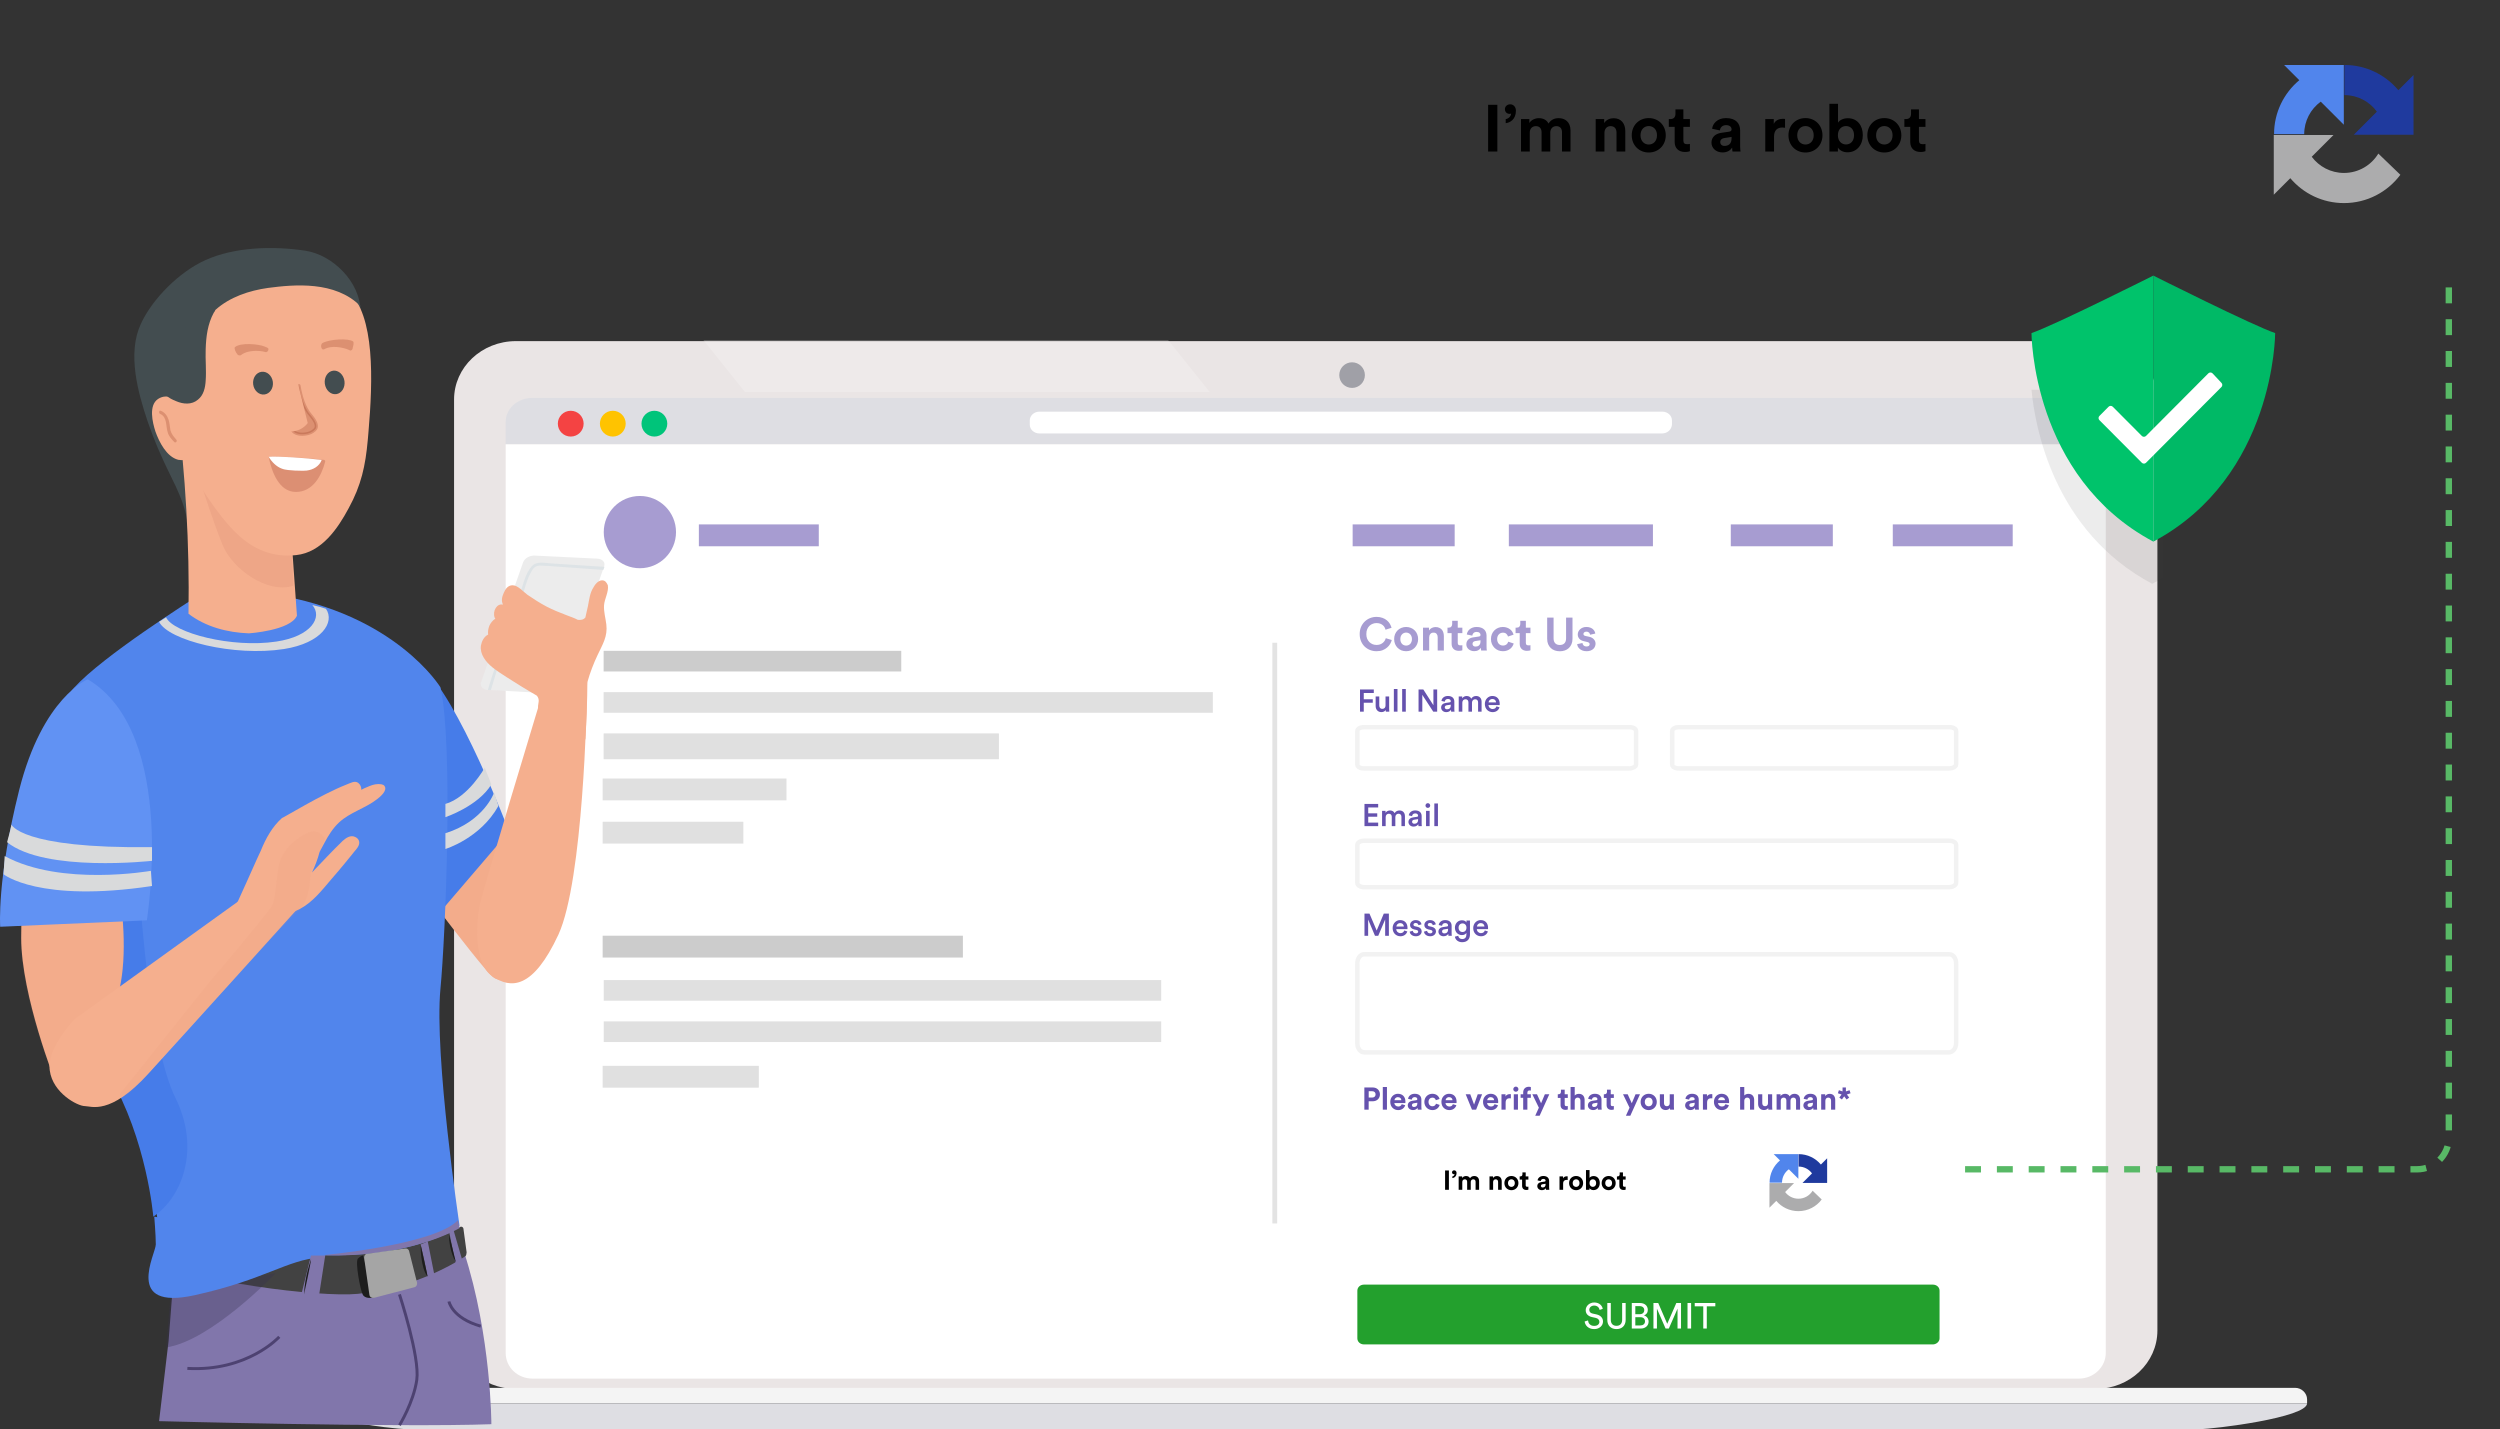 <svg width="635" height="363" viewBox="0 0 635 363" fill="none" xmlns="http://www.w3.org/2000/svg" aria-hidden="true"><rect x="0" y="0" width="635" height="363" fill="#333333" stroke="none"/><path d="M131.039 86.645H532.272C540.947 86.645 547.98 93.288 547.98 101.48V337.954C547.98 346.147 540.947 352.789 532.272 352.789H131.039C122.365 352.789 115.332 346.147 115.332 337.954V101.48C115.332 93.288 122.365 86.645 131.039 86.645Z" fill="#EAE5E5"/><path d="M77.74 352.512H582.984C584.608 352.512 586 353.86 586 355.433V356.445H76V354.197C76 353.298 76.696 352.512 77.74 352.512Z" fill="#F4F4F4"/><path d="M586 356.445H76C76 360.061 99.667 363 103.379 363H558.621C562.333 363 586 360.061 586 356.445Z" fill="#DEDEE3"/><path opacity=".2" d="M296.694 86.368H178.659L189.222 99.565H307.256L296.694 86.368Z" fill="#fff"/><path d="M135.278 101.067H528.033C531.857 101.067 534.869 103.758 534.869 107.174V112.867H128.442V107.174C128.442 103.758 131.454 101.067 135.278 101.067Z" fill="#DEDEE3"/><path d="M528.033 350.167H135.278C131.454 350.167 128.442 347.283 128.442 343.623V337.522V112.867H534.869V337.522V343.623C534.869 347.172 531.857 350.167 528.033 350.167Z" fill="#fff"/><path d="M144.966 110.889C146.776 110.889 148.243 109.422 148.243 107.611C148.243 105.801 146.776 104.334 144.966 104.334C143.156 104.334 141.688 105.801 141.688 107.611C141.688 109.422 143.156 110.889 144.966 110.889Z" fill="#F44343"/><path d="M155.652 110.889C157.462 110.889 158.929 109.422 158.929 107.611C158.929 105.801 157.462 104.334 155.652 104.334C153.841 104.334 152.374 105.801 152.374 107.611C152.374 109.422 153.841 110.889 155.652 110.889Z" fill="#FFC300"/><path d="M166.215 110.889C168.025 110.889 169.492 109.422 169.492 107.611C169.492 105.801 168.025 104.334 166.215 104.334C164.404 104.334 162.937 105.801 162.937 107.611C162.937 109.422 164.404 110.889 166.215 110.889Z" fill="#00C47A"/><path d="M343.428 98.533C345.225 98.533 346.683 97.076 346.683 95.278C346.683 93.481 345.225 92.024 343.428 92.024C341.631 92.024 340.174 93.481 340.174 95.278C340.174 97.076 341.631 98.533 343.428 98.533Z" fill="#A0A0A7"/><path d="M422.098 110.101H264.022C262.671 110.101 261.566 109.103 261.566 107.883V106.774C261.566 105.554 262.671 104.556 264.022 104.556H422.221C423.572 104.556 424.677 105.554 424.677 106.774V107.883C424.555 109.103 423.572 110.101 422.098 110.101Z" fill="#fff"/><path opacity=".57" d="M162.53 144.332C167.598 144.332 171.707 140.223 171.707 135.154 171.707 130.086 167.598 125.977 162.53 125.977 157.461 125.977 153.353 130.086 153.353 135.154 153.353 140.223 157.461 144.332 162.53 144.332zM207.974 133.2H177.513V138.746H207.974V133.2zM369.489 133.2H343.573V138.746H369.489V133.2zM419.847 133.2H383.245V138.746H419.847V133.2zM465.538 133.2H439.622V138.746H465.538V133.2zM511.229 133.2H480.768V138.746H511.229V133.2z" fill="#6552AE"/><path d="M228.918 165.309H153.324V170.553H228.918V165.309Z" fill="#CCC"/><path opacity=".6" d="M308.057 175.797H153.324V181.042H308.057V175.797zM253.723 186.286H153.324V192.841H253.723V186.286zM199.768 197.746H153.071V203.291H199.768V197.746zM188.813 208.725H153.071V214.27H188.813V208.725z" fill="#CCC"/><path d="M244.576 237.671H153.071V243.216H244.576V237.671Z" fill="#CCC"/><path opacity=".6" d="M294.946 248.938H153.352V254.183H294.946V248.938zM294.946 259.427H153.352V264.671H294.946V259.427zM192.743 270.719H153.071V276.265H192.743V270.719z" fill="#CCC"/><path opacity=".32" d="M413.827 195.185H346.502C345.51 195.185 344.766 194.771 344.766 194.219V185.663C344.766 185.111 345.51 184.697 346.502 184.697H413.827C414.819 184.697 415.563 185.111 415.563 185.663V194.219C415.563 194.702 414.695 195.185 413.827 195.185zM495.08 195.185H426.508C425.498 195.185 424.74 194.771 424.74 194.219V185.663C424.74 185.111 425.498 184.697 426.508 184.697H495.08C496.091 184.697 496.848 185.111 496.848 185.663V194.219C496.848 194.702 495.964 195.185 495.08 195.185zM495.08 225.339H346.535C345.524 225.339 344.766 224.874 344.766 224.252V214.627C344.766 214.006 345.524 213.54 346.535 213.54H495.08C496.091 213.54 496.848 214.006 496.848 214.627V224.252C496.848 224.874 495.964 225.339 495.08 225.339zM495.08 267.293H346.535C345.524 267.293 344.766 266.31 344.766 264.999V244.677C344.766 243.366 345.524 242.383 346.535 242.383H495.08C496.091 242.383 496.848 243.366 496.848 244.677V264.999C496.848 266.31 495.964 267.293 495.08 267.293z" stroke="#D4D4D4" stroke-width="1.135" stroke-miterlimit="10"/><path d="M490.928 341.484H346.486C345.503 341.484 344.766 340.819 344.766 339.932V327.843C344.766 326.956 345.503 326.291 346.486 326.291H490.928C491.911 326.291 492.648 326.956 492.648 327.843V339.932C492.648 340.819 491.788 341.484 490.928 341.484Z" fill="#23A02D"/><path opacity=".57" d="M349.643 165.408C349.061 165.408 348.51 165.306 347.991 165.102C347.472 164.897 347.016 164.606 346.622 164.228C346.237 163.851 345.93 163.395 345.702 162.86C345.474 162.325 345.36 161.723 345.36 161.054C345.36 160.386 345.474 159.784 345.702 159.249C345.938 158.706 346.253 158.246 346.646 157.868C347.039 157.491 347.491 157.2 348.003 156.995C348.522 156.791 349.061 156.688 349.619 156.688C350.194 156.688 350.701 156.771 351.141 156.936C351.59 157.094 351.967 157.306 352.274 157.573C352.589 157.833 352.841 158.128 353.029 158.458C353.226 158.789 353.368 159.123 353.454 159.461L351.92 159.945C351.873 159.748 351.794 159.548 351.684 159.343C351.574 159.139 351.425 158.958 351.236 158.801C351.055 158.643 350.831 158.513 350.563 158.411C350.296 158.309 349.981 158.258 349.619 158.258C349.305 158.258 348.994 158.317 348.687 158.435C348.38 158.545 348.105 158.714 347.861 158.942C347.617 159.17 347.421 159.461 347.271 159.815C347.122 160.169 347.047 160.582 347.047 161.054C347.047 161.503 347.118 161.9 347.259 162.246C347.409 162.584 347.602 162.871 347.838 163.107C348.081 163.336 348.357 163.513 348.664 163.638C348.978 163.756 349.305 163.815 349.643 163.815C349.997 163.815 350.308 163.764 350.575 163.662C350.85 163.552 351.082 163.414 351.271 163.249C351.46 163.084 351.613 162.903 351.731 162.706C351.849 162.502 351.936 162.301 351.991 162.104L353.513 162.565C353.434 162.887 353.297 163.218 353.1 163.556C352.911 163.886 352.656 164.189 352.333 164.464C352.019 164.74 351.637 164.968 351.189 165.149C350.748 165.322 350.233 165.408 349.643 165.408ZM357.16 163.981C357.349 163.981 357.534 163.945 357.715 163.874C357.896 163.804 358.053 163.701 358.187 163.568C358.32 163.426 358.427 163.253 358.505 163.048C358.592 162.844 358.635 162.604 358.635 162.329C358.635 162.053 358.592 161.813 358.505 161.609C358.427 161.404 358.32 161.235 358.187 161.102C358.053 160.96 357.896 160.854 357.715 160.783C357.534 160.712 357.349 160.677 357.16 160.677C356.971 160.677 356.786 160.712 356.605 160.783C356.425 160.854 356.267 160.96 356.133 161.102C356 161.235 355.89 161.404 355.803 161.609C355.724 161.813 355.685 162.053 355.685 162.329C355.685 162.604 355.724 162.844 355.803 163.048C355.89 163.253 356 163.426 356.133 163.568C356.267 163.701 356.425 163.804 356.605 163.874C356.786 163.945 356.971 163.981 357.16 163.981ZM357.16 159.249C357.593 159.249 357.994 159.328 358.364 159.485C358.741 159.634 359.064 159.847 359.331 160.122C359.606 160.39 359.819 160.712 359.968 161.09C360.126 161.467 360.204 161.88 360.204 162.329C360.204 162.777 360.126 163.19 359.968 163.568C359.819 163.937 359.606 164.26 359.331 164.535C359.064 164.81 358.741 165.027 358.364 165.184C357.994 165.334 357.593 165.408 357.16 165.408C356.727 165.408 356.322 165.334 355.945 165.184C355.575 165.027 355.252 164.81 354.977 164.535C354.71 164.26 354.497 163.937 354.34 163.568C354.19 163.19 354.116 162.777 354.116 162.329C354.116 161.88 354.19 161.467 354.34 161.09C354.497 160.712 354.71 160.39 354.977 160.122C355.252 159.847 355.575 159.634 355.945 159.485C356.322 159.328 356.727 159.249 357.16 159.249ZM363.012 165.231H361.443V159.426H362.965V160.146C363.146 159.847 363.39 159.627 363.697 159.485C364.011 159.343 364.326 159.273 364.641 159.273C365.003 159.273 365.313 159.336 365.573 159.461C365.84 159.579 366.061 159.741 366.234 159.945C366.407 160.15 366.533 160.394 366.611 160.677C366.698 160.96 366.741 161.259 366.741 161.573V165.231H365.172V161.845C365.172 161.514 365.085 161.239 364.912 161.019C364.747 160.799 364.476 160.689 364.098 160.689C363.752 160.689 363.484 160.807 363.296 161.043C363.107 161.271 363.012 161.554 363.012 161.892V165.231ZM370.269 159.426H371.437V160.818H370.269V163.249C370.269 163.501 370.324 163.678 370.434 163.78C370.552 163.874 370.725 163.922 370.953 163.922C371.048 163.922 371.142 163.918 371.236 163.91C371.331 163.902 371.398 163.89 371.437 163.874V165.172C371.366 165.204 371.256 165.235 371.107 165.267C370.965 165.298 370.78 165.314 370.552 165.314C369.986 165.314 369.537 165.157 369.207 164.842C368.877 164.527 368.711 164.087 368.711 163.52V160.818H367.661V159.426H367.956C368.263 159.426 368.487 159.339 368.629 159.166C368.778 158.985 368.853 158.765 368.853 158.506V157.691H370.269V159.426ZM372.451 163.65C372.451 163.391 372.494 163.162 372.58 162.966C372.675 162.761 372.801 162.584 372.958 162.435C373.115 162.285 373.296 162.167 373.501 162.081C373.713 161.994 373.941 161.931 374.185 161.892L375.613 161.68C375.778 161.656 375.892 161.609 375.955 161.538C376.018 161.459 376.05 161.369 376.05 161.267C376.05 161.062 375.967 160.885 375.802 160.736C375.644 160.586 375.401 160.512 375.07 160.512C374.724 160.512 374.457 160.606 374.268 160.795C374.087 160.984 373.985 161.204 373.961 161.455L372.569 161.161C372.592 160.932 372.663 160.704 372.781 160.476C372.899 160.248 373.06 160.043 373.265 159.863C373.469 159.682 373.721 159.536 374.02 159.426C374.319 159.308 374.665 159.249 375.058 159.249C375.515 159.249 375.904 159.312 376.227 159.438C376.549 159.556 376.809 159.717 377.005 159.922C377.21 160.118 377.355 160.35 377.442 160.618C377.536 160.885 377.583 161.164 377.583 161.455V164.311C377.583 164.468 377.591 164.637 377.607 164.818C377.623 164.991 377.639 165.129 377.654 165.231H376.215C376.199 165.153 376.183 165.046 376.168 164.913C376.16 164.771 376.156 164.645 376.156 164.535C376.006 164.763 375.79 164.964 375.507 165.137C375.231 165.31 374.877 165.397 374.445 165.397C374.138 165.397 373.859 165.345 373.607 165.243C373.363 165.149 373.155 165.023 372.982 164.866C372.809 164.7 372.675 164.515 372.58 164.311C372.494 164.099 372.451 163.878 372.451 163.65ZM374.775 164.228C374.94 164.228 375.098 164.209 375.247 164.169C375.404 164.122 375.542 164.047 375.66 163.945C375.778 163.835 375.873 163.697 375.943 163.532C376.014 163.359 376.05 163.143 376.05 162.883V162.624L374.74 162.824C374.535 162.856 374.362 162.93 374.221 163.048C374.087 163.159 374.02 163.328 374.02 163.556C374.02 163.729 374.083 163.886 374.209 164.028C374.335 164.162 374.523 164.228 374.775 164.228ZM381.75 160.7C381.545 160.7 381.353 160.736 381.172 160.807C380.999 160.877 380.845 160.984 380.712 161.125C380.578 161.259 380.472 161.428 380.393 161.632C380.314 161.837 380.275 162.069 380.275 162.329C380.275 162.588 380.314 162.82 380.393 163.025C380.472 163.229 380.578 163.402 380.712 163.544C380.853 163.686 381.011 163.792 381.184 163.863C381.365 163.933 381.557 163.969 381.762 163.969C381.958 163.969 382.131 163.941 382.281 163.886C382.438 163.823 382.572 163.745 382.682 163.65C382.792 163.556 382.879 163.45 382.942 163.332C383.013 163.214 383.064 163.1 383.095 162.989L384.476 163.45C384.413 163.693 384.307 163.933 384.157 164.169C384.015 164.397 383.831 164.606 383.602 164.795C383.374 164.976 383.107 165.121 382.8 165.231C382.493 165.349 382.147 165.408 381.762 165.408C381.337 165.408 380.936 165.334 380.558 165.184C380.189 165.027 379.866 164.81 379.591 164.535C379.315 164.26 379.099 163.937 378.942 163.568C378.784 163.19 378.706 162.777 378.706 162.329C378.706 161.88 378.78 161.467 378.93 161.09C379.087 160.712 379.3 160.39 379.567 160.122C379.842 159.847 380.161 159.634 380.523 159.485C380.893 159.328 381.29 159.249 381.715 159.249C382.108 159.249 382.458 159.308 382.765 159.426C383.079 159.536 383.351 159.682 383.579 159.863C383.807 160.043 383.992 160.252 384.133 160.488C384.275 160.724 384.377 160.964 384.44 161.208L383.036 161.68C382.965 161.436 382.828 161.212 382.623 161.007C382.426 160.803 382.135 160.7 381.75 160.7ZM387.565 159.426H388.733V160.818H387.565V163.249C387.565 163.501 387.62 163.678 387.73 163.78C387.848 163.874 388.021 163.922 388.249 163.922C388.344 163.922 388.438 163.918 388.532 163.91C388.627 163.902 388.694 163.89 388.733 163.874V165.172C388.662 165.204 388.552 165.235 388.403 165.267C388.261 165.298 388.076 165.314 387.848 165.314C387.282 165.314 386.833 165.157 386.503 164.842C386.172 164.527 386.007 164.087 386.007 163.52V160.818H384.957V159.426H385.252C385.559 159.426 385.783 159.339 385.925 159.166C386.074 158.985 386.149 158.765 386.149 158.506V157.691H387.565V159.426ZM396.192 165.42C395.743 165.42 395.322 165.353 394.929 165.22C394.544 165.086 394.205 164.885 393.914 164.618C393.631 164.35 393.403 164.02 393.23 163.627C393.065 163.233 392.982 162.781 392.982 162.27V156.865H394.61V162.152C394.61 162.702 394.752 163.119 395.035 163.402C395.318 163.686 395.704 163.827 396.192 163.827C396.687 163.827 397.077 163.686 397.36 163.402C397.643 163.119 397.785 162.702 397.785 162.152V156.865H399.413V162.27C399.413 162.781 399.326 163.233 399.153 163.627C398.988 164.02 398.76 164.35 398.469 164.618C398.186 164.885 397.847 165.086 397.454 165.22C397.061 165.353 396.64 165.42 396.192 165.42ZM401.943 163.32C401.959 163.548 402.053 163.752 402.226 163.933C402.399 164.114 402.659 164.205 403.005 164.205C403.265 164.205 403.457 164.15 403.583 164.04C403.709 163.922 403.772 163.784 403.772 163.627C403.772 163.493 403.725 163.379 403.63 163.284C403.536 163.182 403.375 163.107 403.147 163.06L402.38 162.883C401.813 162.757 401.4 162.541 401.141 162.234C400.881 161.92 400.751 161.558 400.751 161.149C400.751 160.889 400.806 160.645 400.916 160.417C401.027 160.181 401.176 159.981 401.365 159.815C401.562 159.642 401.79 159.505 402.049 159.402C402.317 159.3 402.608 159.249 402.922 159.249C403.331 159.249 403.678 159.308 403.961 159.426C404.244 159.536 404.472 159.678 404.645 159.851C404.826 160.024 404.96 160.209 405.046 160.405C405.133 160.594 405.184 160.767 405.2 160.925L403.89 161.219C403.874 161.133 403.847 161.046 403.807 160.96C403.776 160.866 403.721 160.779 403.642 160.7C403.564 160.622 403.465 160.559 403.347 160.512C403.237 160.464 403.099 160.441 402.934 160.441C402.73 160.441 402.553 160.496 402.403 160.606C402.262 160.716 402.191 160.854 402.191 161.019C402.191 161.161 402.238 161.275 402.332 161.361C402.435 161.448 402.564 161.507 402.722 161.538L403.548 161.715C404.122 161.833 404.551 162.053 404.834 162.376C405.125 162.698 405.27 163.072 405.27 163.497C405.27 163.733 405.223 163.965 405.129 164.193C405.042 164.421 404.905 164.626 404.716 164.807C404.527 164.987 404.291 165.133 404.008 165.243C403.725 165.353 403.394 165.408 403.017 165.408C402.576 165.408 402.207 165.345 401.908 165.22C401.609 165.094 401.365 164.94 401.176 164.759C400.987 164.578 400.846 164.386 400.751 164.181C400.665 163.969 400.614 163.78 400.598 163.615L401.943 163.32Z" fill="#6552AE"/><path d="M406.3 332.725C406.282 332.609 406.242 332.487 406.181 332.359C406.12 332.225 406.035 332.103 405.925 331.993C405.815 331.883 405.678 331.795 405.514 331.728C405.349 331.655 405.154 331.618 404.928 331.618C404.745 331.618 404.578 331.646 404.425 331.7C404.273 331.755 404.139 331.832 404.023 331.929C403.913 332.027 403.828 332.142 403.767 332.277C403.706 332.405 403.676 332.545 403.676 332.697C403.676 332.929 403.746 333.13 403.886 333.301C404.026 333.465 404.233 333.578 404.508 333.639L405.477 333.85C406.02 333.971 406.434 334.191 406.721 334.508C407.013 334.825 407.16 335.212 407.16 335.669C407.16 335.919 407.108 336.16 407.004 336.392C406.901 336.623 406.751 336.828 406.556 337.005C406.361 337.181 406.126 337.325 405.852 337.434C405.578 337.538 405.267 337.59 404.919 337.59C404.529 337.59 404.188 337.532 403.895 337.416C403.608 337.3 403.365 337.151 403.163 336.968C402.968 336.785 402.816 336.581 402.706 336.355C402.596 336.124 402.526 335.892 402.496 335.66L403.355 335.386C403.374 335.569 403.416 335.746 403.483 335.916C403.557 336.081 403.657 336.227 403.785 336.355C403.919 336.483 404.078 336.587 404.261 336.666C404.45 336.739 404.666 336.776 404.91 336.776C405.355 336.776 405.687 336.675 405.907 336.474C406.132 336.273 406.245 336.029 406.245 335.743C406.245 335.511 406.166 335.304 406.007 335.121C405.849 334.932 405.605 334.804 405.276 334.737L404.352 334.535C403.889 334.432 403.508 334.234 403.209 333.941C402.916 333.642 402.77 333.249 402.77 332.761C402.77 332.505 402.825 332.261 402.935 332.03C403.045 331.798 403.194 331.594 403.383 331.417C403.578 331.24 403.807 331.1 404.069 330.996C404.331 330.887 404.611 330.832 404.91 330.832C405.276 330.832 405.587 330.884 405.843 330.987C406.105 331.085 406.321 331.213 406.492 331.371C406.669 331.53 406.806 331.704 406.904 331.893C407.001 332.082 407.068 332.264 407.105 332.441L406.3 332.725ZM410.588 337.59C410.259 337.59 409.951 337.541 409.664 337.443C409.384 337.34 409.137 337.19 408.924 336.995C408.716 336.794 408.552 336.547 408.43 336.255C408.314 335.962 408.256 335.624 408.256 335.24V330.969H409.143V335.212C409.143 335.706 409.268 336.087 409.518 336.355C409.774 336.623 410.131 336.758 410.588 336.758C411.045 336.758 411.399 336.623 411.649 336.355C411.899 336.087 412.024 335.706 412.024 335.212V330.969H412.92V335.24C412.92 335.624 412.859 335.962 412.737 336.255C412.621 336.547 412.457 336.794 412.243 336.995C412.036 337.19 411.789 337.34 411.503 337.443C411.222 337.541 410.917 337.59 410.588 337.59ZM416.586 330.969C416.897 330.969 417.172 331.015 417.41 331.106C417.653 331.191 417.858 331.313 418.022 331.472C418.193 331.624 418.321 331.807 418.406 332.021C418.498 332.234 418.543 332.469 418.543 332.725C418.543 333.072 418.452 333.368 418.269 333.612C418.092 333.85 417.861 334.02 417.574 334.124C417.757 334.173 417.922 334.249 418.068 334.352C418.214 334.45 418.336 334.569 418.434 334.709C418.537 334.843 418.614 334.996 418.662 335.166C418.717 335.331 418.745 335.505 418.745 335.688C418.745 335.944 418.696 336.181 418.598 336.401C418.501 336.614 418.364 336.8 418.187 336.959C418.01 337.111 417.8 337.233 417.556 337.325C417.312 337.41 417.041 337.453 416.742 337.453H414.474V330.969H416.586ZM416.486 333.804C416.852 333.804 417.135 333.709 417.336 333.52C417.538 333.325 417.638 333.075 417.638 332.77C417.638 332.459 417.531 332.213 417.318 332.03C417.111 331.847 416.821 331.755 416.449 331.755H415.37V333.804H416.486ZM416.614 336.666C416.98 336.666 417.272 336.575 417.492 336.392C417.717 336.203 417.83 335.95 417.83 335.633C417.83 335.322 417.733 335.069 417.538 334.874C417.342 334.673 417.047 334.572 416.65 334.572H415.37V336.666H416.614ZM426.093 337.453V332.405L423.88 337.453H423.057L420.862 332.405V337.453H419.975V330.969H421.192L423.478 336.246L425.782 330.969H426.98V337.453H426.093ZM428.629 337.453V330.969H429.544V337.453H428.629ZM433.524 331.801V337.453H432.628V331.801H430.46V330.969H435.691V331.801H433.524Z" fill="#fff"/><path d="M323.789 163.255V310.755" stroke="#E3E3E3" stroke-width="1.228" stroke-miterlimit="10"/><path d="M346.395 180.766V178.493H348.684V177.611H346.395V176.029H348.946V175.131H345.442V180.766H346.395zM351.972 180.337C351.972 180.496 351.987 180.678 352.003 180.766H352.886C352.87 180.623 352.846 180.376 352.846 180.058V176.895H351.924V179.184C351.924 179.693 351.646 180.05 351.113 180.05 350.557 180.05 350.334 179.645 350.334 179.168V176.895H349.413V179.335C349.413 180.194 349.953 180.877 350.875 180.877 351.328 180.877 351.781 180.686 351.972 180.337zM354.961 180.766V175.012H354.039V180.766H354.961zM357.072 180.766V175.012H356.15V180.766H357.072zM365.041 180.766V175.131H364.087V179.129L361.528 175.131H360.312V180.766H361.266V176.498L364.047 180.766H365.041zM366.048 179.717C366.048 180.329 366.548 180.885 367.359 180.885 367.987 180.885 368.368 180.567 368.551 180.273 368.551 180.583 368.583 180.742 368.591 180.766H369.449C369.441 180.726 369.401 180.496 369.401 180.146V178.223C369.401 177.452 368.948 176.776 367.756 176.776 366.803 176.776 366.199 177.372 366.127 178.04L366.97 178.231C367.009 177.841 367.28 177.531 367.764 177.531 368.273 177.531 368.495 177.793 368.495 178.119 368.495 178.254 368.432 178.366 368.209 178.397L367.216 178.548C366.556 178.644 366.048 179.025 366.048 179.717zM367.534 180.162C367.168 180.162 366.97 179.923 366.97 179.661 366.97 179.343 367.2 179.184 367.486 179.137L368.495 178.986V179.16C368.495 179.915 368.05 180.162 367.534 180.162zM371.43 180.766V178.469C371.43 177.976 371.74 177.611 372.233 177.611 372.757 177.611 372.98 177.96 372.98 178.405V180.766H373.886V178.469C373.886 177.992 374.203 177.611 374.688 177.611 375.205 177.611 375.435 177.952 375.435 178.405V180.766H376.325V178.254C376.325 177.229 375.658 176.784 374.958 176.784 374.458 176.784 374.005 176.959 373.703 177.468 373.496 177.015 373.051 176.784 372.542 176.784 372.105 176.784 371.621 176.991 371.398 177.388V176.895H370.516V180.766H371.43zM378.098 178.405C378.13 177.992 378.464 177.547 379.044 177.547 379.68 177.547 379.982 177.952 379.997 178.405H378.098zM380.101 179.415C379.974 179.796 379.688 180.09 379.131 180.09 378.559 180.09 378.098 179.669 378.074 179.081H380.903C380.911 179.065 380.927 178.938 380.927 178.787 380.927 177.563 380.228 176.776 379.036 176.776 378.058 176.776 377.152 177.587 377.152 178.811 377.152 180.122 378.082 180.885 379.131 180.885 380.061 180.885 380.673 180.337 380.88 179.661L380.101 179.415zM350.058 209.838V208.948H347.531V207.454H349.82V206.587H347.531V205.093H350.058V204.203H346.577V209.838H350.058zM351.959 209.838V207.541C351.959 207.048 352.269 206.683 352.762 206.683 353.287 206.683 353.509 207.032 353.509 207.477V209.838H354.415V207.541C354.415 207.064 354.733 206.683 355.218 206.683 355.734 206.683 355.965 207.024 355.965 207.477V209.838H356.855V207.326C356.855 206.301 356.187 205.856 355.488 205.856 354.987 205.856 354.534 206.031 354.232 206.54 354.026 206.087 353.581 205.856 353.072 205.856 352.635 205.856 352.15 206.063 351.928 206.46V205.967H351.046V209.838H351.959zM357.746 208.789C357.746 209.401 358.246 209.957 359.057 209.957 359.685 209.957 360.066 209.639 360.249 209.345 360.249 209.655 360.281 209.814 360.289 209.838H361.147C361.139 209.798 361.099 209.568 361.099 209.218V207.295C361.099 206.524 360.646 205.848 359.454 205.848 358.501 205.848 357.897 206.444 357.825 207.112L358.667 207.303C358.707 206.913 358.977 206.603 359.462 206.603 359.971 206.603 360.193 206.865 360.193 207.191 360.193 207.326 360.13 207.438 359.907 207.469L358.914 207.62C358.254 207.716 357.746 208.097 357.746 208.789zM359.232 209.234C358.866 209.234 358.667 208.995 358.667 208.733 358.667 208.415 358.898 208.256 359.184 208.209L360.193 208.058V208.232C360.193 208.987 359.748 209.234 359.232 209.234zM363.128 209.838V205.967H362.214V209.838H363.128zM362.071 204.608C362.071 204.942 362.341 205.204 362.667 205.204 363.001 205.204 363.271 204.942 363.271 204.608 363.271 204.275 363.001 204.004 362.667 204.004 362.341 204.004 362.071 204.275 362.071 204.608zM365.239 209.838V204.084H364.317V209.838H365.239zM352.776 237.692V232.057H351.481L349.676 236.357 347.849 232.057H346.577V237.692H347.507V233.56L349.247 237.692H350.074L351.83 233.544V237.692H352.776zM354.677 235.332C354.709 234.919 355.043 234.473 355.623 234.473 356.259 234.473 356.561 234.879 356.577 235.332H354.677zM356.68 236.341C356.553 236.723 356.267 237.017 355.71 237.017 355.138 237.017 354.677 236.595 354.653 236.007H357.483C357.491 235.991 357.507 235.864 357.507 235.713 357.507 234.489 356.807 233.703 355.615 233.703 354.638 233.703 353.732 234.513 353.732 235.737 353.732 237.048 354.661 237.811 355.71 237.811 356.64 237.811 357.252 237.263 357.459 236.587L356.68 236.341zM358.046 236.643C358.093 237.08 358.523 237.811 359.643 237.811 360.629 237.811 361.106 237.16 361.106 236.572 361.106 235.999 360.724 235.554 359.993 235.395L359.405 235.276C359.166 235.228 359.015 235.077 359.015 234.871 359.015 234.632 359.246 234.426 359.572 234.426 360.088 234.426 360.255 234.783 360.287 235.006L361.066 234.783C361.002 234.402 360.653 233.703 359.572 233.703 358.769 233.703 358.149 234.275 358.149 234.95 358.149 235.483 358.507 235.928 359.19 236.079L359.762 236.206C360.072 236.27 360.215 236.429 360.215 236.635 360.215 236.874 360.017 237.08 359.635 237.08 359.143 237.08 358.88 236.77 358.848 236.421L358.046 236.643zM361.678 236.643C361.726 237.08 362.155 237.811 363.275 237.811 364.261 237.811 364.738 237.16 364.738 236.572 364.738 235.999 364.356 235.554 363.625 235.395L363.037 235.276C362.799 235.228 362.648 235.077 362.648 234.871 362.648 234.632 362.878 234.426 363.204 234.426 363.72 234.426 363.887 234.783 363.919 235.006L364.698 234.783C364.634 234.402 364.285 233.703 363.204 233.703 362.401 233.703 361.781 234.275 361.781 234.95 361.781 235.483 362.139 235.928 362.822 236.079L363.395 236.206C363.705 236.27 363.848 236.429 363.848 236.635 363.848 236.874 363.649 237.08 363.267 237.08 362.775 237.08 362.512 236.77 362.481 236.421L361.678 236.643zM365.359 236.643C365.359 237.255 365.86 237.811 366.671 237.811 367.298 237.811 367.68 237.493 367.863 237.199 367.863 237.509 367.894 237.668 367.902 237.692H368.761C368.753 237.652 368.713 237.422 368.713 237.072V235.149C368.713 234.378 368.26 233.703 367.068 233.703 366.114 233.703 365.51 234.299 365.439 234.966L366.281 235.157C366.321 234.768 366.591 234.458 367.076 234.458 367.584 234.458 367.807 234.72 367.807 235.046 367.807 235.181 367.743 235.292 367.521 235.324L366.527 235.475C365.868 235.57 365.359 235.952 365.359 236.643zM366.845 237.088C366.48 237.088 366.281 236.85 366.281 236.587 366.281 236.27 366.512 236.111 366.798 236.063L367.807 235.912V236.087C367.807 236.842 367.362 237.088 366.845 237.088zM369.541 237.907C369.645 238.686 370.36 239.321 371.385 239.321 372.84 239.321 373.372 238.36 373.372 237.327V233.822H372.482V234.315C372.315 233.997 371.942 233.75 371.338 233.75 370.273 233.75 369.549 234.601 369.549 235.634 369.549 236.723 370.304 237.517 371.338 237.517 371.902 237.517 372.291 237.255 372.458 236.953V237.358C372.458 238.145 372.093 238.519 371.361 238.519 370.829 238.519 370.455 238.161 370.392 237.684L369.541 237.907zM371.489 236.731C370.885 236.731 370.479 236.309 370.479 235.634 370.479 234.974 370.9 234.545 371.489 234.545 372.061 234.545 372.482 234.974 372.482 235.634 372.482 236.301 372.077 236.731 371.489 236.731zM375.143 235.332C375.175 234.919 375.509 234.473 376.089 234.473 376.725 234.473 377.027 234.879 377.043 235.332H375.143zM377.146 236.341C377.019 236.723 376.733 237.017 376.176 237.017 375.604 237.017 375.143 236.595 375.119 236.007H377.949C377.957 235.991 377.973 235.864 377.973 235.713 377.973 234.489 377.273 233.703 376.081 233.703 375.104 233.703 374.198 234.513 374.198 235.737 374.198 237.048 375.127 237.811 376.176 237.811 377.106 237.811 377.718 237.263 377.925 236.587L377.146 236.341zM347.65 278.781V277.167H348.516C349.065 277.167 349.398 277.477 349.398 277.978 349.398 278.463 349.065 278.781 348.516 278.781H347.65zM348.651 279.726C349.764 279.726 350.503 278.995 350.503 277.97 350.503 276.953 349.764 276.214 348.651 276.214H346.545V281.848H347.642V279.726H348.651zM352.288 281.848V276.094H351.231V281.848H352.288zM354.191 279.448C354.214 279.091 354.516 278.677 355.065 278.677 355.669 278.677 355.923 279.059 355.939 279.448H354.191zM356.042 280.465C355.915 280.815 355.645 281.061 355.152 281.061 354.628 281.061 354.191 280.688 354.167 280.171H356.964C356.964 280.155 356.98 279.997 356.98 279.846 356.98 278.59 356.257 277.819 355.049 277.819 354.048 277.819 353.126 278.63 353.126 279.877 353.126 281.197 354.071 281.967 355.144 281.967 356.106 281.967 356.726 281.403 356.924 280.728L356.042 280.465zM357.574 280.783C357.574 281.395 358.083 281.96 358.917 281.96 359.497 281.96 359.871 281.689 360.07 281.379 360.07 281.53 360.085 281.745 360.109 281.848H361.079C361.055 281.713 361.031 281.435 361.031 281.228V279.305C361.031 278.518 360.57 277.819 359.33 277.819 358.281 277.819 357.717 278.494 357.654 279.106L358.591 279.305C358.623 278.963 358.877 278.669 359.338 278.669 359.783 278.669 359.998 278.9 359.998 279.178 359.998 279.313 359.926 279.424 359.704 279.456L358.742 279.599C358.091 279.695 357.574 280.084 357.574 280.783zM359.14 281.173C358.798 281.173 358.631 280.95 358.631 280.72 358.631 280.418 358.846 280.267 359.116 280.227L359.998 280.092V280.267C359.998 280.958 359.585 281.173 359.14 281.173zM363.837 278.796C364.362 278.796 364.608 279.13 364.704 279.456L365.649 279.138C365.483 278.479 364.879 277.819 363.814 277.819 362.677 277.819 361.787 278.685 361.787 279.893 361.787 281.093 362.693 281.967 363.845 281.967 364.887 281.967 365.498 281.3 365.673 280.648L364.743 280.338C364.656 280.64 364.386 280.998 363.845 280.998 363.305 280.998 362.844 280.601 362.844 279.893 362.844 279.186 363.297 278.796 363.837 278.796zM367.183 279.448C367.207 279.091 367.509 278.677 368.057 278.677 368.661 278.677 368.915 279.059 368.931 279.448H367.183zM369.034 280.465C368.907 280.815 368.637 281.061 368.144 281.061 367.62 281.061 367.183 280.688 367.159 280.171H369.956C369.956 280.155 369.972 279.997 369.972 279.846 369.972 278.59 369.249 277.819 368.041 277.819 367.04 277.819 366.118 278.63 366.118 279.877 366.118 281.197 367.063 281.967 368.136 281.967 369.098 281.967 369.718 281.403 369.917 280.728L369.034 280.465zM376.456 277.938H375.343L374.413 280.561 373.444 277.938H372.283L373.881 281.848H374.938L376.456 277.938zM377.753 279.448C377.777 279.091 378.079 278.677 378.628 278.677 379.232 278.677 379.486 279.059 379.502 279.448H377.753zM379.605 280.465C379.478 280.815 379.208 281.061 378.715 281.061 378.19 281.061 377.753 280.688 377.729 280.171H380.527C380.527 280.155 380.543 279.997 380.543 279.846 380.543 278.59 379.82 277.819 378.612 277.819 377.61 277.819 376.688 278.63 376.688 279.877 376.688 281.197 377.634 281.967 378.707 281.967 379.669 281.967 380.289 281.403 380.487 280.728L379.605 280.465zM383.759 277.922C383.68 277.914 383.6 277.906 383.513 277.906 383.179 277.906 382.639 278.002 382.4 278.518V277.938H381.375V281.848H382.432V280.06C382.432 279.218 382.901 278.955 383.441 278.955 383.537 278.955 383.64 278.963 383.759 278.987V277.922zM385.56 281.848V277.938H384.503V281.848H385.56zM384.376 276.659C384.376 277.008 384.67 277.302 385.027 277.302 385.393 277.302 385.679 277.008 385.679 276.659 385.679 276.293 385.393 275.999 385.027 275.999 384.67 275.999 384.376 276.293 384.376 276.659zM388.504 276.969C388.678 276.969 388.782 276.992 388.837 277.008V276.118C388.75 276.078 388.535 276.039 388.313 276.039 387.447 276.039 386.89 276.611 386.89 277.493V277.938H386.239V278.844H386.89V281.848H387.955V278.844H388.837V277.938H387.955V277.509C387.955 277.072 388.265 276.969 388.504 276.969zM391.069 283.39L393.525 277.938H392.397L391.435 280.227 390.394 277.938H389.21L390.871 281.356 389.949 283.39H391.069zM397.432 276.77H396.479V277.318C396.479 277.668 396.288 277.938 395.875 277.938H395.676V278.876H396.383V280.696C396.383 281.451 396.86 281.904 397.623 281.904 397.933 281.904 398.124 281.848 398.219 281.809V280.934C398.164 280.95 398.021 280.966 397.893 280.966 397.591 280.966 397.432 280.855 397.432 280.513V278.876H398.219V277.938H397.432V276.77zM399.98 279.551C400.004 279.122 400.266 278.789 400.711 278.789 401.22 278.789 401.434 279.13 401.434 279.567V281.848H402.491V279.385C402.491 278.526 402.03 277.835 401.037 277.835 400.664 277.835 400.234 277.962 399.98 278.264V276.094H398.923V281.848H399.98V279.551zM403.326 280.783C403.326 281.395 403.834 281.96 404.669 281.96 405.249 281.96 405.623 281.689 405.821 281.379 405.821 281.53 405.837 281.745 405.861 281.848H406.831C406.807 281.713 406.783 281.435 406.783 281.228V279.305C406.783 278.518 406.322 277.819 405.082 277.819 404.033 277.819 403.469 278.494 403.405 279.106L404.343 279.305C404.375 278.963 404.629 278.669 405.09 278.669 405.535 278.669 405.75 278.9 405.75 279.178 405.75 279.313 405.678 279.424 405.456 279.456L404.494 279.599C403.842 279.695 403.326 280.084 403.326 280.783zM404.891 281.173C404.55 281.173 404.383 280.95 404.383 280.72 404.383 280.418 404.597 280.267 404.868 280.227L405.75 280.092V280.267C405.75 280.958 405.336 281.173 404.891 281.173zM409.128 276.77H408.175V277.318C408.175 277.668 407.984 277.938 407.571 277.938H407.372V278.876H408.079V280.696C408.079 281.451 408.556 281.904 409.319 281.904 409.629 281.904 409.82 281.848 409.915 281.809V280.934C409.86 280.95 409.716 280.966 409.589 280.966 409.287 280.966 409.128 280.855 409.128 280.513V278.876H409.915V277.938H409.128V276.77zM414.104 283.39L416.56 277.938H415.432L414.47 280.227 413.429 277.938H412.245L413.906 281.356 412.984 283.39H414.104zM418.771 281.006C418.254 281.006 417.777 280.624 417.777 279.893 417.777 279.154 418.254 278.781 418.771 278.781 419.287 278.781 419.764 279.154 419.764 279.893 419.764 280.632 419.287 281.006 418.771 281.006zM418.771 277.819C417.602 277.819 416.72 278.685 416.72 279.893 416.72 281.093 417.602 281.967 418.771 281.967 419.939 281.967 420.821 281.093 420.821 279.893 420.821 278.685 419.939 277.819 418.771 277.819zM424.199 281.848H425.208C425.192 281.713 425.168 281.443 425.168 281.141V277.938H424.111V280.211C424.111 280.664 423.841 280.982 423.372 280.982 422.88 280.982 422.657 280.632 422.657 280.195V277.938H421.6V280.41C421.6 281.26 422.14 281.952 423.086 281.952 423.499 281.952 423.952 281.793 424.167 281.427 424.167 281.586 424.183 281.769 424.199 281.848zM428.022 280.783C428.022 281.395 428.53 281.96 429.365 281.96 429.945 281.96 430.318 281.689 430.517 281.379 430.517 281.53 430.533 281.745 430.557 281.848H431.526C431.503 281.713 431.479 281.435 431.479 281.228V279.305C431.479 278.518 431.018 277.819 429.778 277.819 428.729 277.819 428.165 278.494 428.101 279.106L429.039 279.305C429.071 278.963 429.325 278.669 429.786 278.669 430.231 278.669 430.446 278.9 430.446 279.178 430.446 279.313 430.374 279.424 430.151 279.456L429.19 279.599C428.538 279.695 428.022 280.084 428.022 280.783zM429.587 281.173C429.245 281.173 429.079 280.95 429.079 280.72 429.079 280.418 429.293 280.267 429.563 280.227L430.446 280.092V280.267C430.446 280.958 430.032 281.173 429.587 281.173zM434.928 277.922C434.849 277.914 434.769 277.906 434.682 277.906 434.348 277.906 433.808 278.002 433.569 278.518V277.938H432.544V281.848H433.601V280.06C433.601 279.218 434.07 278.955 434.61 278.955 434.706 278.955 434.809 278.963 434.928 278.987V277.922zM436.404 279.448C436.428 279.091 436.73 278.677 437.278 278.677 437.882 278.677 438.136 279.059 438.152 279.448H436.404zM438.256 280.465C438.129 280.815 437.858 281.061 437.366 281.061 436.841 281.061 436.404 280.688 436.38 280.171H439.178C439.178 280.155 439.193 279.997 439.193 279.846 439.193 278.59 438.47 277.819 437.262 277.819 436.261 277.819 435.339 278.63 435.339 279.877 435.339 281.197 436.285 281.967 437.358 281.967 438.319 281.967 438.939 281.403 439.138 280.728L438.256 280.465zM443.046 279.551C443.07 279.122 443.332 278.789 443.778 278.789 444.286 278.789 444.501 279.13 444.501 279.567V281.848H445.558V279.385C445.558 278.526 445.097 277.835 444.103 277.835 443.73 277.835 443.301 277.962 443.046 278.264V276.094H441.989V281.848H443.046V279.551zM449.159 281.848H450.168C450.152 281.713 450.128 281.443 450.128 281.141V277.938H449.071V280.211C449.071 280.664 448.801 280.982 448.332 280.982 447.839 280.982 447.617 280.632 447.617 280.195V277.938H446.56V280.41C446.56 281.26 447.1 281.952 448.046 281.952 448.459 281.952 448.912 281.793 449.127 281.427 449.127 281.586 449.143 281.769 449.159 281.848zM452.313 281.848V279.559C452.313 279.13 452.583 278.789 453.044 278.789 453.521 278.789 453.736 279.106 453.736 279.528V281.848H454.785V279.559C454.785 279.138 455.055 278.789 455.508 278.789 455.993 278.789 456.199 279.106 456.199 279.528V281.848H457.225V279.313C457.225 278.264 456.533 277.827 455.81 277.827 455.293 277.827 454.88 278.002 454.57 278.479 454.372 278.057 453.942 277.827 453.41 277.827 452.981 277.827 452.48 278.034 452.265 278.415V277.938H451.256V281.848H452.313zM458.057 280.783C458.057 281.395 458.566 281.96 459.4 281.96 459.98 281.96 460.354 281.689 460.553 281.379 460.553 281.53 460.568 281.745 460.592 281.848H461.562C461.538 281.713 461.514 281.435 461.514 281.228V279.305C461.514 278.518 461.053 277.819 459.813 277.819 458.764 277.819 458.2 278.494 458.137 279.106L459.074 279.305C459.106 278.963 459.36 278.669 459.821 278.669 460.266 278.669 460.481 278.9 460.481 279.178 460.481 279.313 460.409 279.424 460.187 279.456L459.225 279.599C458.574 279.695 458.057 280.084 458.057 280.783zM459.623 281.173C459.281 281.173 459.114 280.95 459.114 280.72 459.114 280.418 459.329 280.267 459.599 280.227L460.481 280.092V280.267C460.481 280.958 460.068 281.173 459.623 281.173zM463.637 279.599C463.637 279.146 463.907 278.789 464.368 278.789 464.876 278.789 465.091 279.13 465.091 279.567V281.848H466.148V279.385C466.148 278.526 465.703 277.835 464.733 277.835 464.312 277.835 463.843 278.018 463.605 278.423V277.938H462.58V281.848H463.637V279.599zM468.859 276.214H468.008V277.223L467.078 276.913 466.824 277.692 467.762 277.994 467.182 278.781 467.841 279.273 468.429 278.471 469.033 279.273 469.693 278.789 469.105 277.994 470.043 277.692 469.781 276.913 468.859 277.223V276.214z" fill="#6552AE"/><mask id="protection_svg__a" fill="#fff"><rect x="344.766" y="286.337" width="128.293" height="27.248" rx="1.053"/></mask><rect x="344.766" y="286.337" width="128.293" height="27.248" rx="1.053" fill="#F8F8F8" stroke="#D8DFE4" stroke-width="2.271" mask="url(#protection_svg__a)"/><mask id="protection_svg__b" fill="#fff"><rect x="350.443" y="293.149" width="13.168" height="13.168" rx=".823"/></mask><rect x="350.443" y="293.149" width="13.168" height="13.168" rx=".823" fill="#fff" stroke="#D8DFE4" stroke-width="1.774" mask="url(#protection_svg__b)"/><path d="M368.02 302.207V297.305H367.052V302.207H368.02ZM368.813 297.761C368.813 298.052 369.007 298.259 369.318 298.259C369.38 298.259 369.429 298.245 369.463 298.225C369.449 298.543 369.159 298.771 368.896 298.812V299.234C369.332 299.192 369.968 298.854 369.968 297.927C369.968 297.561 369.733 297.257 369.366 297.257C369.041 297.257 368.813 297.492 368.813 297.761ZM371.42 302.207V300.216C371.42 299.842 371.655 299.545 372.056 299.545C372.471 299.545 372.657 299.822 372.657 300.188V302.207H373.57V300.216C373.57 299.849 373.805 299.545 374.199 299.545C374.621 299.545 374.801 299.822 374.801 300.188V302.207H375.692V300.001C375.692 299.089 375.091 298.709 374.462 298.709C374.012 298.709 373.653 298.861 373.383 299.275C373.21 298.909 372.837 298.709 372.374 298.709C372.001 298.709 371.565 298.888 371.378 299.22V298.805H370.5V302.207H371.42ZM379.251 300.25C379.251 299.856 379.487 299.545 379.888 299.545C380.33 299.545 380.517 299.842 380.517 300.223V302.207H381.436V300.064C381.436 299.317 381.049 298.715 380.206 298.715C379.839 298.715 379.431 298.874 379.224 299.227V298.805H378.332V302.207H379.251V300.25ZM383.897 301.474C383.448 301.474 383.033 301.142 383.033 300.506C383.033 299.863 383.448 299.538 383.897 299.538C384.347 299.538 384.761 299.863 384.761 300.506C384.761 301.149 384.347 301.474 383.897 301.474ZM383.897 298.702C382.881 298.702 382.114 299.455 382.114 300.506C382.114 301.55 382.881 302.31 383.897 302.31C384.913 302.31 385.681 301.55 385.681 300.506C385.681 299.455 384.913 298.702 383.897 298.702ZM387.527 297.789H386.697V298.266C386.697 298.57 386.531 298.805 386.172 298.805H385.999V299.621H386.614V301.204C386.614 301.861 387.029 302.255 387.693 302.255C387.962 302.255 388.128 302.207 388.211 302.172V301.412C388.163 301.426 388.039 301.439 387.928 301.439C387.665 301.439 387.527 301.343 387.527 301.045V299.621H388.211V298.805H387.527V297.789ZM390.473 301.28C390.473 301.813 390.915 302.304 391.641 302.304C392.146 302.304 392.471 302.068 392.644 301.799C392.644 301.93 392.658 302.117 392.678 302.207H393.522C393.501 302.089 393.48 301.847 393.48 301.667V299.994C393.48 299.31 393.079 298.702 392.001 298.702C391.088 298.702 390.597 299.289 390.542 299.822L391.358 299.994C391.385 299.697 391.607 299.441 392.008 299.441C392.395 299.441 392.581 299.642 392.581 299.884C392.581 300.001 392.519 300.098 392.326 300.126L391.489 300.25C390.922 300.333 390.473 300.672 390.473 301.28ZM391.835 301.619C391.538 301.619 391.392 301.426 391.392 301.225C391.392 300.962 391.579 300.831 391.814 300.796L392.581 300.679V300.831C392.581 301.432 392.222 301.619 391.835 301.619ZM398.189 298.791C398.12 298.785 398.051 298.778 397.975 298.778C397.684 298.778 397.214 298.861 397.007 299.31V298.805H396.115V302.207H397.035V300.651C397.035 299.918 397.443 299.69 397.913 299.69C397.996 299.69 398.085 299.697 398.189 299.718V298.791ZM400.33 301.474C399.881 301.474 399.466 301.142 399.466 300.506C399.466 299.863 399.881 299.538 400.33 299.538C400.779 299.538 401.194 299.863 401.194 300.506C401.194 301.149 400.779 301.474 400.33 301.474ZM400.33 298.702C399.314 298.702 398.546 299.455 398.546 300.506C398.546 301.55 399.314 302.31 400.33 302.31C401.346 302.31 402.114 301.55 402.114 300.506C402.114 299.455 401.346 298.702 400.33 298.702ZM403.731 302.207V301.792C403.911 302.082 404.271 302.29 404.741 302.29C405.709 302.29 406.345 301.522 406.345 300.492C406.345 299.483 405.771 298.715 404.775 298.715C404.271 298.715 403.897 298.937 403.745 299.179V297.201H402.84V302.207H403.731ZM405.425 300.499C405.425 301.121 405.052 301.467 404.582 301.467C404.118 301.467 403.731 301.114 403.731 300.499C403.731 299.877 404.118 299.538 404.582 299.538C405.052 299.538 405.425 299.877 405.425 300.499ZM408.6 301.474C408.151 301.474 407.736 301.142 407.736 300.506C407.736 299.863 408.151 299.538 408.6 299.538C409.05 299.538 409.465 299.863 409.465 300.506C409.465 301.149 409.05 301.474 408.6 301.474ZM408.6 298.702C407.584 298.702 406.817 299.455 406.817 300.506C406.817 301.55 407.584 302.31 408.6 302.31C409.617 302.31 410.384 301.55 410.384 300.506C410.384 299.455 409.617 298.702 408.6 298.702ZM412.23 297.789H411.401V298.266C411.401 298.57 411.235 298.805 410.875 298.805H410.702V299.621H411.318V301.204C411.318 301.861 411.732 302.255 412.396 302.255C412.666 302.255 412.832 302.207 412.915 302.172V301.412C412.866 301.426 412.742 301.439 412.631 301.439C412.369 301.439 412.23 301.343 412.23 301.045V299.621H412.915V298.805H412.23V297.789Z" fill="#000"/><path fill-rule="evenodd" clip-rule="evenodd" d="M455.526 293.155H456.784V299.416L454.365 296.997C453.313 297.763 452.629 299.005 452.629 300.406H449.469C449.469 298.132 450.498 296.1 452.115 294.747L450.522 293.155H455.497C455.506 293.153 455.516 293.151 455.526 293.149V293.155Z" fill="#5185EC"/><path fill-rule="evenodd" clip-rule="evenodd" d="M464.094 299.206V300.464L457.833 300.464L460.251 298.045C459.485 296.993 458.244 296.309 456.843 296.309V293.149C459.116 293.149 461.149 294.178 462.502 295.795L464.094 294.203L464.094 299.177C464.096 299.187 464.098 299.196 464.099 299.206H464.094Z" fill="#1F3A9E"/><path fill-rule="evenodd" clip-rule="evenodd" d="M449.44 300.493H455.701L453.42 302.775C454.188 303.805 455.417 304.473 456.801 304.473C458.329 304.473 459.667 303.66 460.406 302.443L462.714 304.666C461.37 306.467 459.221 307.633 456.801 307.633C454.544 307.633 452.524 306.62 451.172 305.023L449.44 306.755V300.493Z" fill="#ACACAD"/><mask id="protection_svg__c" fill="#fff"><rect x="324" width="310.75" height="66" rx="2.552"/></mask><rect x="324" width="310.75" height="66" rx="2.552" fill="#F8F8F8" stroke="#D8DFE4" stroke-width="5.5" mask="url(#protection_svg__c)"/><mask id="protection_svg__d" fill="#fff"><rect x="337.75" y="16.5" width="31.896" height="31.896" rx="1.994"/></mask><rect x="337.75" y="16.5" width="31.896" height="31.896" rx="1.994" fill="#fff" stroke="#D8DFE4" stroke-width="4.297" mask="url(#protection_svg__d)"/><path d="M380.326 38.484V26.612H377.981V38.484H380.326ZM382.247 27.717C382.247 28.42 382.716 28.923 383.47 28.923C383.62 28.923 383.738 28.889 383.821 28.839C383.788 29.609 383.084 30.162 382.448 30.262V31.284C383.503 31.183 385.044 30.363 385.044 28.119C385.044 27.231 384.474 26.494 383.587 26.494C382.8 26.494 382.247 27.064 382.247 27.717ZM388.561 38.484V33.662C388.561 32.757 389.13 32.037 390.101 32.037C391.106 32.037 391.558 32.707 391.558 33.595V38.484H393.769V33.662C393.769 32.774 394.338 32.037 395.293 32.037C396.314 32.037 396.749 32.707 396.749 33.595V38.484H398.91V33.142C398.91 30.932 397.453 30.011 395.929 30.011C394.84 30.011 393.97 30.38 393.317 31.384C392.898 30.497 391.994 30.011 390.872 30.011C389.967 30.011 388.912 30.446 388.46 31.25V30.245H386.334V38.484H388.561ZM407.53 33.745C407.53 32.791 408.1 32.037 409.071 32.037C410.143 32.037 410.595 32.757 410.595 33.678V38.484H412.822V33.293C412.822 31.485 411.884 30.028 409.841 30.028C408.954 30.028 407.966 30.413 407.463 31.267V30.245H405.303V38.484H407.53V33.745ZM418.783 36.709C417.695 36.709 416.69 35.906 416.69 34.365C416.69 32.808 417.695 32.02 418.783 32.02C419.872 32.02 420.876 32.808 420.876 34.365C420.876 35.922 419.872 36.709 418.783 36.709ZM418.783 29.994C416.322 29.994 414.463 31.82 414.463 34.365C414.463 36.894 416.322 38.736 418.783 38.736C421.245 38.736 423.104 36.894 423.104 34.365C423.104 31.82 421.245 29.994 418.783 29.994ZM427.575 27.784H425.566V28.939C425.566 29.676 425.164 30.245 424.293 30.245H423.874V32.221H425.365V36.056C425.365 37.647 426.369 38.602 427.977 38.602C428.63 38.602 429.032 38.484 429.233 38.401V36.559C429.116 36.592 428.814 36.626 428.546 36.626C427.91 36.626 427.575 36.391 427.575 35.671V32.221H429.233V30.245H427.575V27.784ZM434.711 36.24C434.711 37.53 435.782 38.719 437.541 38.719C438.763 38.719 439.55 38.149 439.969 37.496C439.969 37.815 440.002 38.267 440.053 38.484H442.096C442.045 38.2 441.995 37.614 441.995 37.178V33.126C441.995 31.468 441.024 29.994 438.411 29.994C436.201 29.994 435.012 31.418 434.878 32.707L436.854 33.126C436.921 32.406 437.457 31.786 438.428 31.786C439.366 31.786 439.818 32.272 439.818 32.858C439.818 33.142 439.667 33.377 439.199 33.444L437.172 33.745C435.799 33.946 434.711 34.767 434.711 36.24ZM438.01 37.061C437.29 37.061 436.938 36.592 436.938 36.106C436.938 35.47 437.39 35.152 437.959 35.068L439.818 34.783V35.152C439.818 36.609 438.947 37.061 438.01 37.061ZM453.401 30.212C453.234 30.195 453.066 30.178 452.882 30.178C452.179 30.178 451.04 30.38 450.538 31.468V30.245H448.377V38.484H450.604V34.717C450.604 32.941 451.592 32.389 452.731 32.389C452.932 32.389 453.15 32.406 453.401 32.456V30.212ZM458.587 36.709C457.498 36.709 456.493 35.906 456.493 34.365C456.493 32.808 457.498 32.02 458.587 32.02C459.675 32.02 460.68 32.808 460.68 34.365C460.68 35.922 459.675 36.709 458.587 36.709ZM458.587 29.994C456.125 29.994 454.266 31.82 454.266 34.365C454.266 36.894 456.125 38.736 458.587 38.736C461.048 38.736 462.907 36.894 462.907 34.365C462.907 31.82 461.048 29.994 458.587 29.994ZM466.825 38.484V37.48C467.261 38.183 468.131 38.685 469.27 38.685C471.614 38.685 473.155 36.827 473.155 34.331C473.155 31.887 471.765 30.028 469.354 30.028C468.131 30.028 467.227 30.564 466.859 31.15V26.36H464.665V38.484H466.825ZM470.928 34.348C470.928 35.855 470.024 36.693 468.885 36.693C467.763 36.693 466.825 35.839 466.825 34.348C466.825 32.841 467.763 32.02 468.885 32.02C470.024 32.02 470.928 32.841 470.928 34.348ZM478.619 36.709C477.531 36.709 476.526 35.906 476.526 34.365C476.526 32.808 477.531 32.02 478.619 32.02C479.708 32.02 480.712 32.808 480.712 34.365C480.712 35.922 479.708 36.709 478.619 36.709ZM478.619 29.994C476.158 29.994 474.299 31.82 474.299 34.365C474.299 36.894 476.158 38.736 478.619 38.736C481.081 38.736 482.94 36.894 482.94 34.365C482.94 31.82 481.081 29.994 478.619 29.994ZM487.411 27.784H485.402V28.939C485.402 29.676 485 30.245 484.129 30.245H483.71V32.221H485.201V36.056C485.201 37.647 486.205 38.602 487.813 38.602C488.466 38.602 488.868 38.484 489.069 38.401V36.559C488.952 36.592 488.65 36.626 488.382 36.626C487.746 36.626 487.411 36.391 487.411 35.671V32.221H489.069V30.245H487.411V27.784Z" fill="#000"/><path fill-rule="evenodd" clip-rule="evenodd" d="M592.281 16.514H595.328V31.68L589.469 25.821C586.921 27.677 585.265 30.683 585.265 34.077H577.61C577.61 28.571 580.102 23.647 584.019 20.371L580.161 16.514H592.209C592.233 16.509 592.257 16.505 592.281 16.5V16.514Z" fill="#5185EC"/><path fill-rule="evenodd" clip-rule="evenodd" d="M613.034 31.172V34.219L597.868 34.219L603.727 28.36C601.871 25.811 598.865 24.155 595.471 24.155L595.471 16.5C600.977 16.5 605.901 18.992 609.177 22.909L613.034 19.052L613.034 31.1C613.039 31.124 613.043 31.148 613.047 31.172H613.034Z" fill="#1F3A9E"/><path fill-rule="evenodd" clip-rule="evenodd" d="M577.539 34.29H592.706L587.18 39.815C589.041 42.312 592.016 43.929 595.369 43.929C599.07 43.929 602.311 41.96 604.1 39.011L609.692 44.396C606.435 48.759 601.232 51.584 595.369 51.584C589.903 51.584 585.011 49.129 581.735 45.261L577.539 49.456V34.29Z" fill="#ACACAD"/><path d="M622 73V288.929C622 293.386 618.386 297 613.929 297H497" stroke="#58B966" stroke-width="1.614" stroke-dasharray="4.04 4.04"/><path opacity=".1" d="M546.669 148.289C547.638 147.802 548.538 147.246 549.438 146.69V99H516C516.9 108.663 521.746 135.011 546.669 148.289Z" fill="#424242"/><path d="M546.946 70C546.946 70 572.423 82.791 577.892 84.599C577.892 84.599 577.892 121.096 546.946 137.572V70Z" fill="#00B966"/><path d="M546.946 70C546.946 70 521.469 82.791 516 84.599C516 84.599 516 121.096 546.946 137.572V70Z" fill="#00C36B"/><path d="M544.038 110.738L536.631 103.299C536.354 103.021 535.869 103.021 535.592 103.299L533.238 105.663C532.962 105.941 532.962 106.428 533.238 106.706L541.2 114.701L544.038 117.551C544.315 117.829 544.8 117.829 545.077 117.551L547.915 114.701L564.254 98.294C564.531 98.016 564.531 97.529 564.254 97.251L561.969 94.818C561.692 94.54 561.208 94.54 560.931 94.818L545.077 110.738C544.8 111.016 544.315 111.016 544.038 110.738Z" fill="#fff"/><path d="M107.948 181.523C107.948 181.523 140.168 229.781 140.072 235.595C139.976 241.312 129.236 251.972 125.017 247.999C120.798 244.026 100.565 216.699 100.565 216.699L107.948 181.523Z" fill="#F5AF8E"/><path opacity=".1" d="M107.948 181.523C107.948 181.523 140.168 229.781 140.072 235.595C139.976 241.312 129.236 251.972 125.017 247.999C120.798 244.026 100.565 216.699 100.565 216.699L107.948 181.523Z" fill="#DC8F73"/><path d="M129.297 211.211C129.297 211.211 116.49 177.191 106.86 168.952L96.075 213.925L110.134 233.601L129.297 211.211Z" fill="#467CE9"/><path d="M117.863 318.003C117.863 318.003 68.765 329.229 44.457 319.455L42.817 340.648L40.406 360.971C40.406 360.971 101.272 362.617 124.808 361.746C124.808 361.842 124.808 339.39 117.863 318.003Z" fill="#8176AB"/><path d="M50.617 151.091C48.194 152.735 26.189 166.562 18.822 174.684C11.455 182.807 17.174 217.037 21.246 239.76C25.317 262.483 39.179 297.487 40.051 310.54C40.051 310.54 93.075 330.846 116.727 311.314C116.727 311.314 110.232 268.188 111.88 251.073C113.14 238.019 115.176 189.285 111.88 174.588C111.88 174.588 100.442 155.829 69.422 150.994H50.617V151.091Z" fill="#5185EC"/><path d="M91.586 79.07C91.586 79.359 91.196 79.551 91.001 79.359C84.574 76.57 77.271 76.185 70.357 77.628C67.436 78.205 64.417 79.167 61.788 80.417C58.671 81.86 56.821 84.264 54.873 86.861C53.023 89.362 51.368 92.055 51.076 95.133C50.784 98.115 51.563 101 52.439 103.789C53.315 106.578 54.289 109.368 54.776 112.253C55.263 115.139 55.166 118.12 55.166 121.006C55.166 123.506 55.068 126.2 53.608 128.412C52.342 130.335 50.394 131.778 48.447 133.125C48.544 133.606 48.544 133.99 48.544 134.471C48.544 134.952 47.765 134.952 47.765 134.471C47.57 129.47 45.33 124.853 43.091 120.332C40.948 116.004 39.098 111.676 37.54 107.156C35.008 99.653 32.282 89.747 35.787 82.245C38.709 75.897 45.525 69.068 52.147 66.086C59.548 62.72 69.383 62.431 77.563 63.681C84.477 64.739 91.488 71.568 91.586 79.07Z" fill="#434D50"/><path d="M75.424 156.383C74.848 148.285 74.272 140.187 73.696 131.992C73.504 129.748 73.408 127.406 73.216 125.162C73.12 123.796 73.216 122.723 71.584 122.138C67.169 120.577 63.81 117.65 60.163 115.015C55.652 111.698 51.141 108.381 46.534 105.161C46.342 105.064 46.15 105.064 46.054 105.161C45.958 104.381 45.862 103.6 45.766 102.82C45.67 102.332 44.806 102.43 44.902 103.015C47.11 120.577 48.166 138.236 47.878 155.895C52.197 159.212 57.764 160.676 63.234 160.871C63.138 160.871 73.792 160.188 75.424 156.383Z" fill="#F5AF8E"/><path opacity=".27" d="M51.18 123.159C51.18 123.159 54.28 133.057 56.702 138.783C59.22 144.508 67.842 150.913 74.525 148.778L74.041 138.686L51.18 123.159Z" fill="#DC8F73"/><path d="M93.609 109.517C93.512 110.297 93.512 111.076 93.415 111.759C92.831 118.288 91.761 123.258 88.552 129.106C85.829 134.174 81.744 140.313 75.228 140.995C69.198 141.678 64.238 139.436 60.251 135.635C55.096 130.763 50.526 122.966 46.83 117.021C46.635 116.729 46.927 116.436 47.219 116.436C45.566 113.513 44.593 110.297 44.204 106.983C43.815 103.962 44.01 100.941 44.496 97.92C45.176 94.119 48.289 83.204 54.318 76.674C58.792 71.802 64.919 70.34 71.435 69.56C77.562 68.683 83.787 69.852 88.358 73.848C95.36 79.988 94.679 96.945 93.609 109.517Z" fill="#F5AF8E"/><path d="M82.588 117.272C81.638 121.015 79.357 124.955 75.177 124.955C70.806 124.955 69 119.734 68.24 116.09C68.24 115.991 68.43 115.991 68.81 115.991C70.996 115.893 78.217 116.287 81.923 116.779C82.018 116.779 82.018 116.779 82.113 116.779C82.398 116.779 82.683 116.976 82.588 117.272Z" fill="#DC8F73"/><path d="M81.709 116.822C81.123 118.422 79.562 119.323 77.902 119.523C76.927 119.623 75.853 119.523 74.877 119.523C73.803 119.423 72.535 119.423 71.559 119.023C70.192 118.523 69.021 117.322 68.24 116.021C70.387 115.821 77.902 116.321 81.709 116.822Z" fill="#fff"/><path d="M49.37 112.417C49.37 113.68 49.37 115.234 48.344 116.108C47.504 116.885 46.29 116.982 45.264 116.788C42.277 116.011 40.41 112.223 39.477 109.6C38.73 107.269 37.704 102.995 40.13 101.344C42.65 99.693 45.357 101.538 46.57 103.869C46.57 103.966 46.57 103.966 46.664 104.064C47.597 104.258 48.064 105.326 48.344 106.2C49.09 108.143 49.464 110.28 49.37 112.417Z" fill="#F5AF8E"/><path opacity=".24" d="M44.779 111.66C44.166 110.967 43.552 110.274 43.289 109.284C43.114 108.393 43.114 107.601 42.851 106.71C42.5 105.622 41.886 104.731 40.835 104.335C40.396 104.137 40.221 104.929 40.659 105.127C42.5 105.919 42.062 108.096 42.588 109.779C42.851 110.769 43.552 111.561 44.253 112.254C44.604 112.65 45.13 112.056 44.779 111.66Z" fill="#8E2E17"/><path d="M91.561 77.763C85.156 71.293 74.71 72.259 68.107 73.128C63.279 73.804 58.352 75.445 54.705 78.728C54.607 78.921 54.508 79.211 54.311 79.404C52.734 82.301 52.34 85.487 52.242 88.77C52.143 91.377 52.439 94.081 52.242 96.688C52.143 98.426 51.749 100.357 50.271 101.516C48.694 102.868 46.526 102.675 44.752 101.902C42.782 101.13 41.303 100.164 41.303 97.943C41.303 95.529 42.289 93.212 43.176 90.991C44.358 88.384 45.639 85.874 47.019 83.46C48.99 80.08 51.453 76.99 54.705 74.769C54.705 74.769 54.705 74.769 54.804 74.673C55.592 74.19 58.844 72.162 59.633 71.679C60.125 71.39 60.914 69.555 60.421 69.748C60.421 69.748 69.093 68.976 73.921 68.493C79.046 68.01 86.338 69.072 89.196 73.997C89.393 74.383 91.857 78.052 91.561 77.763Z" fill="#434D50"/><path d="M153.44 143.833V143.929L153.148 144.703L142.826 174.483C142.436 175.45 141.17 176.224 139.807 176.127L124.519 175.257H123.934C123.837 175.257 123.837 175.257 123.74 175.257C122.571 175.063 121.889 174.29 122.182 173.323L132.893 142.769C133.283 141.802 134.549 141.029 135.912 141.125L151.784 141.899C153.05 141.996 153.829 142.866 153.44 143.833Z" fill="#ECECEC"/><path d="M153.541 143.98L153.248 144.754C149.154 144.464 145.061 144.173 140.967 143.883C139.895 143.786 138.823 143.689 137.751 143.689C136.776 143.593 136.094 143.689 135.411 144.464C135.119 144.851 134.924 145.238 134.729 145.625C133.754 147.464 133.267 149.496 132.682 151.528C131.415 155.786 129.661 159.947 128.199 164.205C126.931 167.883 125.762 171.56 124.69 175.237H124.105C124.007 175.237 124.007 175.237 123.91 175.237C126.542 166.431 129.953 157.915 132.585 149.205C133.169 147.367 133.754 145.335 135.021 143.883C136.288 142.431 138.238 143.012 139.992 143.109C144.476 143.399 148.959 143.689 153.541 143.98Z" fill="#DDE3E6"/><path d="M82.503 97.463C82.287 95.819 83.229 94.339 84.608 94.158 85.987 93.976 87.281 95.162 87.497 96.806 87.713 98.451 86.77 99.93 85.391 100.112 84.013 100.293 82.719 99.107 82.503 97.463zM64.308 97.646C64.099 96.055 65.047 94.618 66.426 94.437 67.805 94.255 69.093 95.398 69.302 96.989 69.511 98.58 68.563 100.017 67.184 100.199 65.805 100.38 64.517 99.237 64.308 97.646z" fill="#434D50"/><path opacity=".24" d="M88.916 89.054C89.303 89.054 89.594 88.764 89.594 88.376 89.691 87.989 89.981 87.02 89.691 86.73 88.528 85.858 83.686 86.148 81.942 87.117 81.555 87.311 81.458 87.989 81.651 88.376 81.845 88.86 82.233 88.86 82.62 88.57 84.17 87.795 86.882 88.085 88.819 88.957 88.819 89.054 88.916 89.054 88.916 89.054zM67.607 89.442C67.995 89.345 68.188 89.054 68.188 88.667 68.188 88.279 67.51 88.182 67.123 87.989 65.767 87.407 61.118 86.923 59.665 88.182 59.374 88.473 59.955 89.635 60.246 89.926 60.44 90.313 61.021 90.41 61.311 90.12 62.667 89.054 65.476 88.86 67.51 89.442 67.413 89.442 67.51 89.442 67.607 89.442z" fill="#8E2E17"/><path opacity=".24" d="M75.453 107.36L75.937 97.965C76.324 100.386 77.196 103.583 78.939 105.52C80.489 107.36 80.683 108.523 79.908 109.201C79.424 109.685 78.552 110.169 77.39 110.266C75.743 110.46 74.29 109.879 74.193 108.91C74.193 108.329 74.678 107.748 75.453 107.36Z" fill="#8E2E17" stroke="#8E2E17" stroke-width=".814" stroke-miterlimit="10" stroke-linecap="round" stroke-linejoin="round"/><path d="M75.549 96.9L78.164 107.457C78.164 107.457 76.227 110.363 72.256 109.394L75.549 96.9Z" fill="#F5AF8E"/><path d="M35.7 229.862C35.7 229.862 38.081 265.757 44.558 278.853C51.034 291.95 46.177 304.173 38.939 309.024C38.939 309.024 37.32 289.428 27.7 273.13C17.605 256.056 21.319 228.213 21.319 228.213L35.7 229.862Z" fill="#467CE9"/><path d="M6.982 204.868C6.982 204.868 5.387 223.634 5.387 238.241C5.387 252.848 14.109 274.904 14.109 274.904C14.109 274.904 26.301 260.587 28.27 257.008C35.586 243.562 28.083 211.059 26.676 213.09L6.982 204.868Z" fill="#F5AF8E"/><path opacity=".1" d="M6.982 205.766C6.982 205.766 5.387 224.525 5.387 239.126C5.387 253.727 14.109 274.904 14.109 274.904C14.109 274.904 26.301 261.463 28.27 257.789C35.586 244.348 28.083 211.858 26.676 213.888L6.982 205.766Z" fill="#DC8F73"/><path d="M22.288 172.544C22.288 172.544 10.831 177.047 4.861 200.712C-0.819 223.324 0.047 235.396 0.047 235.396L37.308 233.768C37.212 233.863 45.3 186.245 22.288 172.544Z" fill="#6192F3"/><path d="M136.995 178.706C136.995 178.706 122.66 225.971 121.805 230.039C121.046 234.107 120.191 244.665 125.033 247.958C129.78 251.251 135.381 251.251 141.836 237.4C148.197 223.55 149.051 177.931 149.051 177.931L136.995 178.706Z" fill="#F5AF8E"/><path d="M136.383 176.718C137.254 177.875 136.576 178.55 136.673 179.9L148.679 187.808C149.357 177.2 149.067 173.536 149.26 173.054C149.841 170.932 150.809 168.425 151.778 166.4C153.036 163.7 154.392 161.674 154.005 158.589C153.811 156.949 153.327 155.406 153.424 153.767C153.521 152.128 154.682 150.295 154.392 148.656C154.102 147.981 153.714 147.402 152.94 147.402C151.971 147.402 151.1 148.463 150.713 149.235C149.841 150.585 149.648 152.32 149.357 153.863L148.679 156.853C148.195 157.431 147.517 157.528 146.743 157.431C145.871 156.949 144.903 156.66 143.935 156.274C142.192 155.599 140.449 154.924 138.803 154.056C137.157 153.188 135.511 152.128 133.962 151.067C132.897 150.295 131.541 148.656 130.186 148.656C129.024 148.656 128.346 149.62 127.959 150.585C127.475 151.645 127.281 152.61 127.765 153.574C126.216 153.188 125.054 155.213 125.635 156.853C125.635 156.949 125.732 157.046 125.829 157.142C125.151 157.528 124.57 158.299 124.28 158.974C123.989 159.746 123.892 160.517 123.989 161.192C122.924 161.674 122.343 162.928 122.149 163.989C121.859 166.207 123.408 168.135 125.054 169.486C127.378 171.318 129.992 172.764 132.51 174.404C133.865 175.175 135.802 176.429 136.383 176.718Z" fill="#F5AF8E"/><path d="M40.405 310.82C40.405 310.82 86.869 328.349 116.974 311.595C117.167 311.498 117.748 311.595 117.748 312.369L118.522 318.083C118.522 318.277 118.426 318.955 118.232 319.052C116.393 320.311 105.648 327.187 90.838 328.639C81.061 329.608 48.44 325.347 41.18 320.504L40.405 310.82Z" fill="#424242"/><path d="M116.335 309.922L116.727 311.927C116.727 311.927 104.206 319.581 81.709 318.852C81.611 318.852 110.271 316.301 116.335 309.922Z" fill="#8176AB"/><path d="M92.211 318.901C92.211 318.901 91.717 318.901 90.926 319.646C90.135 320.391 91.519 327.653 92.112 328.771C92.606 329.888 94.386 329.795 95.177 329.422L92.211 318.901Z" fill="#1D1D1D"/><path d="M92.483 319.438L93.828 328.886C93.924 329.465 94.405 329.754 94.981 329.657L105.261 326.958C105.741 326.861 106.03 326.283 105.933 325.801L103.916 317.798C103.82 317.316 103.34 317.027 102.859 317.124L93.252 318.473C92.772 318.473 92.483 318.955 92.483 319.438Z" fill="#A5A5A5"/><path opacity=".32" d="M70.036 323.39C70.036 323.39 53.685 340.594 42.201 342.246L43.466 327.57L70.036 323.39Z" fill="#383050"/><path d="M39.182 309.024C39.182 309.024 39.573 313.703 39.573 316.09C39.573 318.476 31.354 332.989 49.455 328.979C67.556 324.969 72.546 320.1 81.548 319.336C90.55 318.572 39.182 309.024 39.182 309.024Z" fill="#5185EC"/><path d="M106.85 316.092C106.85 316.092 108.646 323.524 108.646 325.186L110.441 324.404 108.646 315.309 106.85 316.092zM114.033 312.598L115.829 321.595 117.625 320.812 114.984 311.718 114.033 312.598zM80.796 330.574L76.321 329.683 78.984 318.901H82.607L80.796 330.574z" fill="#8176AB"/><path d="M79.015 319.799C79.015 319.799 77.375 324.24 77.219 328.778 77.219 328.778 78.937 321.054 79.015 319.799zM106.851 316.207C106.851 316.207 106.739 322.102 108.646 324.288L106.851 316.207zM114.033 313.514L115.829 320.697C115.829 320.697 114.033 317.934 114.033 313.514z" fill="#1D1D1D"/><path d="M70.934 339.553C70.934 339.553 62.897 348.435 47.589 347.575M114.033 330.574C114.033 330.574 114.768 334.764 122.114 336.859M101.462 328.778C101.462 328.778 106.699 344.756 105.861 350.504 105.023 356.252 101.462 362 101.462 362" stroke="#4D4271" stroke-width=".755" stroke-miterlimit="10"/><path d="M2.85 209.362C2.85 209.362 4.96 215.614 38.61 215.167V218.65C38.61 218.65 11.479 221.686 1.796 213.917C1.796 213.917 3.138 209.184 2.85 209.362Z" fill="#D9DADB"/><path d="M38.319 221.194C38.319 221.194 15.499 225.238 1.188 217.438L.898 222.061C.898 222.061 9.891 229.379 38.61 225.046L38.319 221.194zM123.126 194.991C123.126 194.991 118.972 202.514 113.135 204.196V207.562C113.135 207.562 121.445 204.79 124.808 199.247L123.126 194.991zM125.522 201.276C125.522 201.276 123.064 208.507 113.135 211.647V215.643C113.135 215.643 121.983 212.979 126.604 204.701L125.522 201.276z" fill="#D9DADB"/><path d="M19.054 258.788C19.054 258.788 11.78 266.175 12.642 271.91C13.407 277.644 19.724 280.949 21.542 280.949C23.169 280.949 27.954 283.379 37.62 272.784C47.286 262.19 75.424 230.99 75.424 230.99L69.011 222.826L19.054 258.788Z" fill="#F5AF8E"/><path d="M87.83 199.352C89.082 198.868 90.142 198.191 91.01 198.868C91.588 199.352 91.781 199.932 91.781 200.609C92.262 200.318 92.744 200.125 93.226 199.932C94.093 199.545 95.057 199.158 96.021 199.158C96.502 199.158 97.37 199.158 97.659 199.642C98.526 200.802 96.502 202.446 95.731 203.026C92.744 205.347 88.89 206.314 86.095 208.925C84.553 210.375 83.397 212.212 82.433 214.049C82.048 214.823 81.566 215.597 81.18 216.37C80.699 218.207 80.024 219.948 79.253 221.592C81.855 218.884 84.361 216.177 87.059 213.566C87.926 212.792 89.082 212.019 90.239 212.599C91.106 212.986 91.492 213.856 91.106 214.726C90.817 215.5 90.046 216.177 89.564 216.854C88.986 217.531 88.408 218.304 87.83 218.981C86.577 220.528 85.324 221.979 84.071 223.429C81.759 226.137 79.446 229.134 76.169 230.875C73.664 232.132 70.966 232.712 68.268 233.582C67.304 234.549 66.244 235.323 64.895 235.806C63.449 236.29 61.907 236.58 60.366 236.773C59.595 236.87 58.92 236.967 58.149 237.063C57.764 237.063 57.089 237.353 56.704 237.063C56.608 236.967 56.511 236.773 56.608 236.676V236.58C56.704 236.483 56.8 236.386 56.897 236.483C60.173 229.811 66.148 216.08 66.244 216.08C67.497 212.986 69.135 209.988 71.64 207.764C71.929 207.764 81.662 201.769 87.83 199.352Z" fill="#F5AF8E"/><path opacity=".1" d="M82.607 213.13C82.607 213.13 81.17 210.524 78.777 211.296C76.383 212.068 71.501 215.349 70.735 220.27C69.969 225.095 69.969 228.376 69.107 230.016C68.245 231.656 54.65 247.868 53.788 248.736C53.022 249.508 32.821 275.079 31.193 276.912C29.566 278.746 31.193 279.132 33.204 277.298C35.215 275.465 72.362 234.069 75.617 231.56C78.873 229.051 78.873 221.814 78.873 221.814L82.607 213.13Z" fill="#DC8F73"/><path d="M79.336 153.688C81.997 156.715 79.139 161.635 70.17 162.96C58.934 164.663 44.052 160.784 42.179 156.81L40.405 157.945C42.771 162.676 59.427 166.839 72.141 164.852C81.701 163.338 85.151 158.04 82.785 154.634C81.997 154.35 80.716 153.972 79.336 153.688Z" fill="#D9DADB"/></svg>